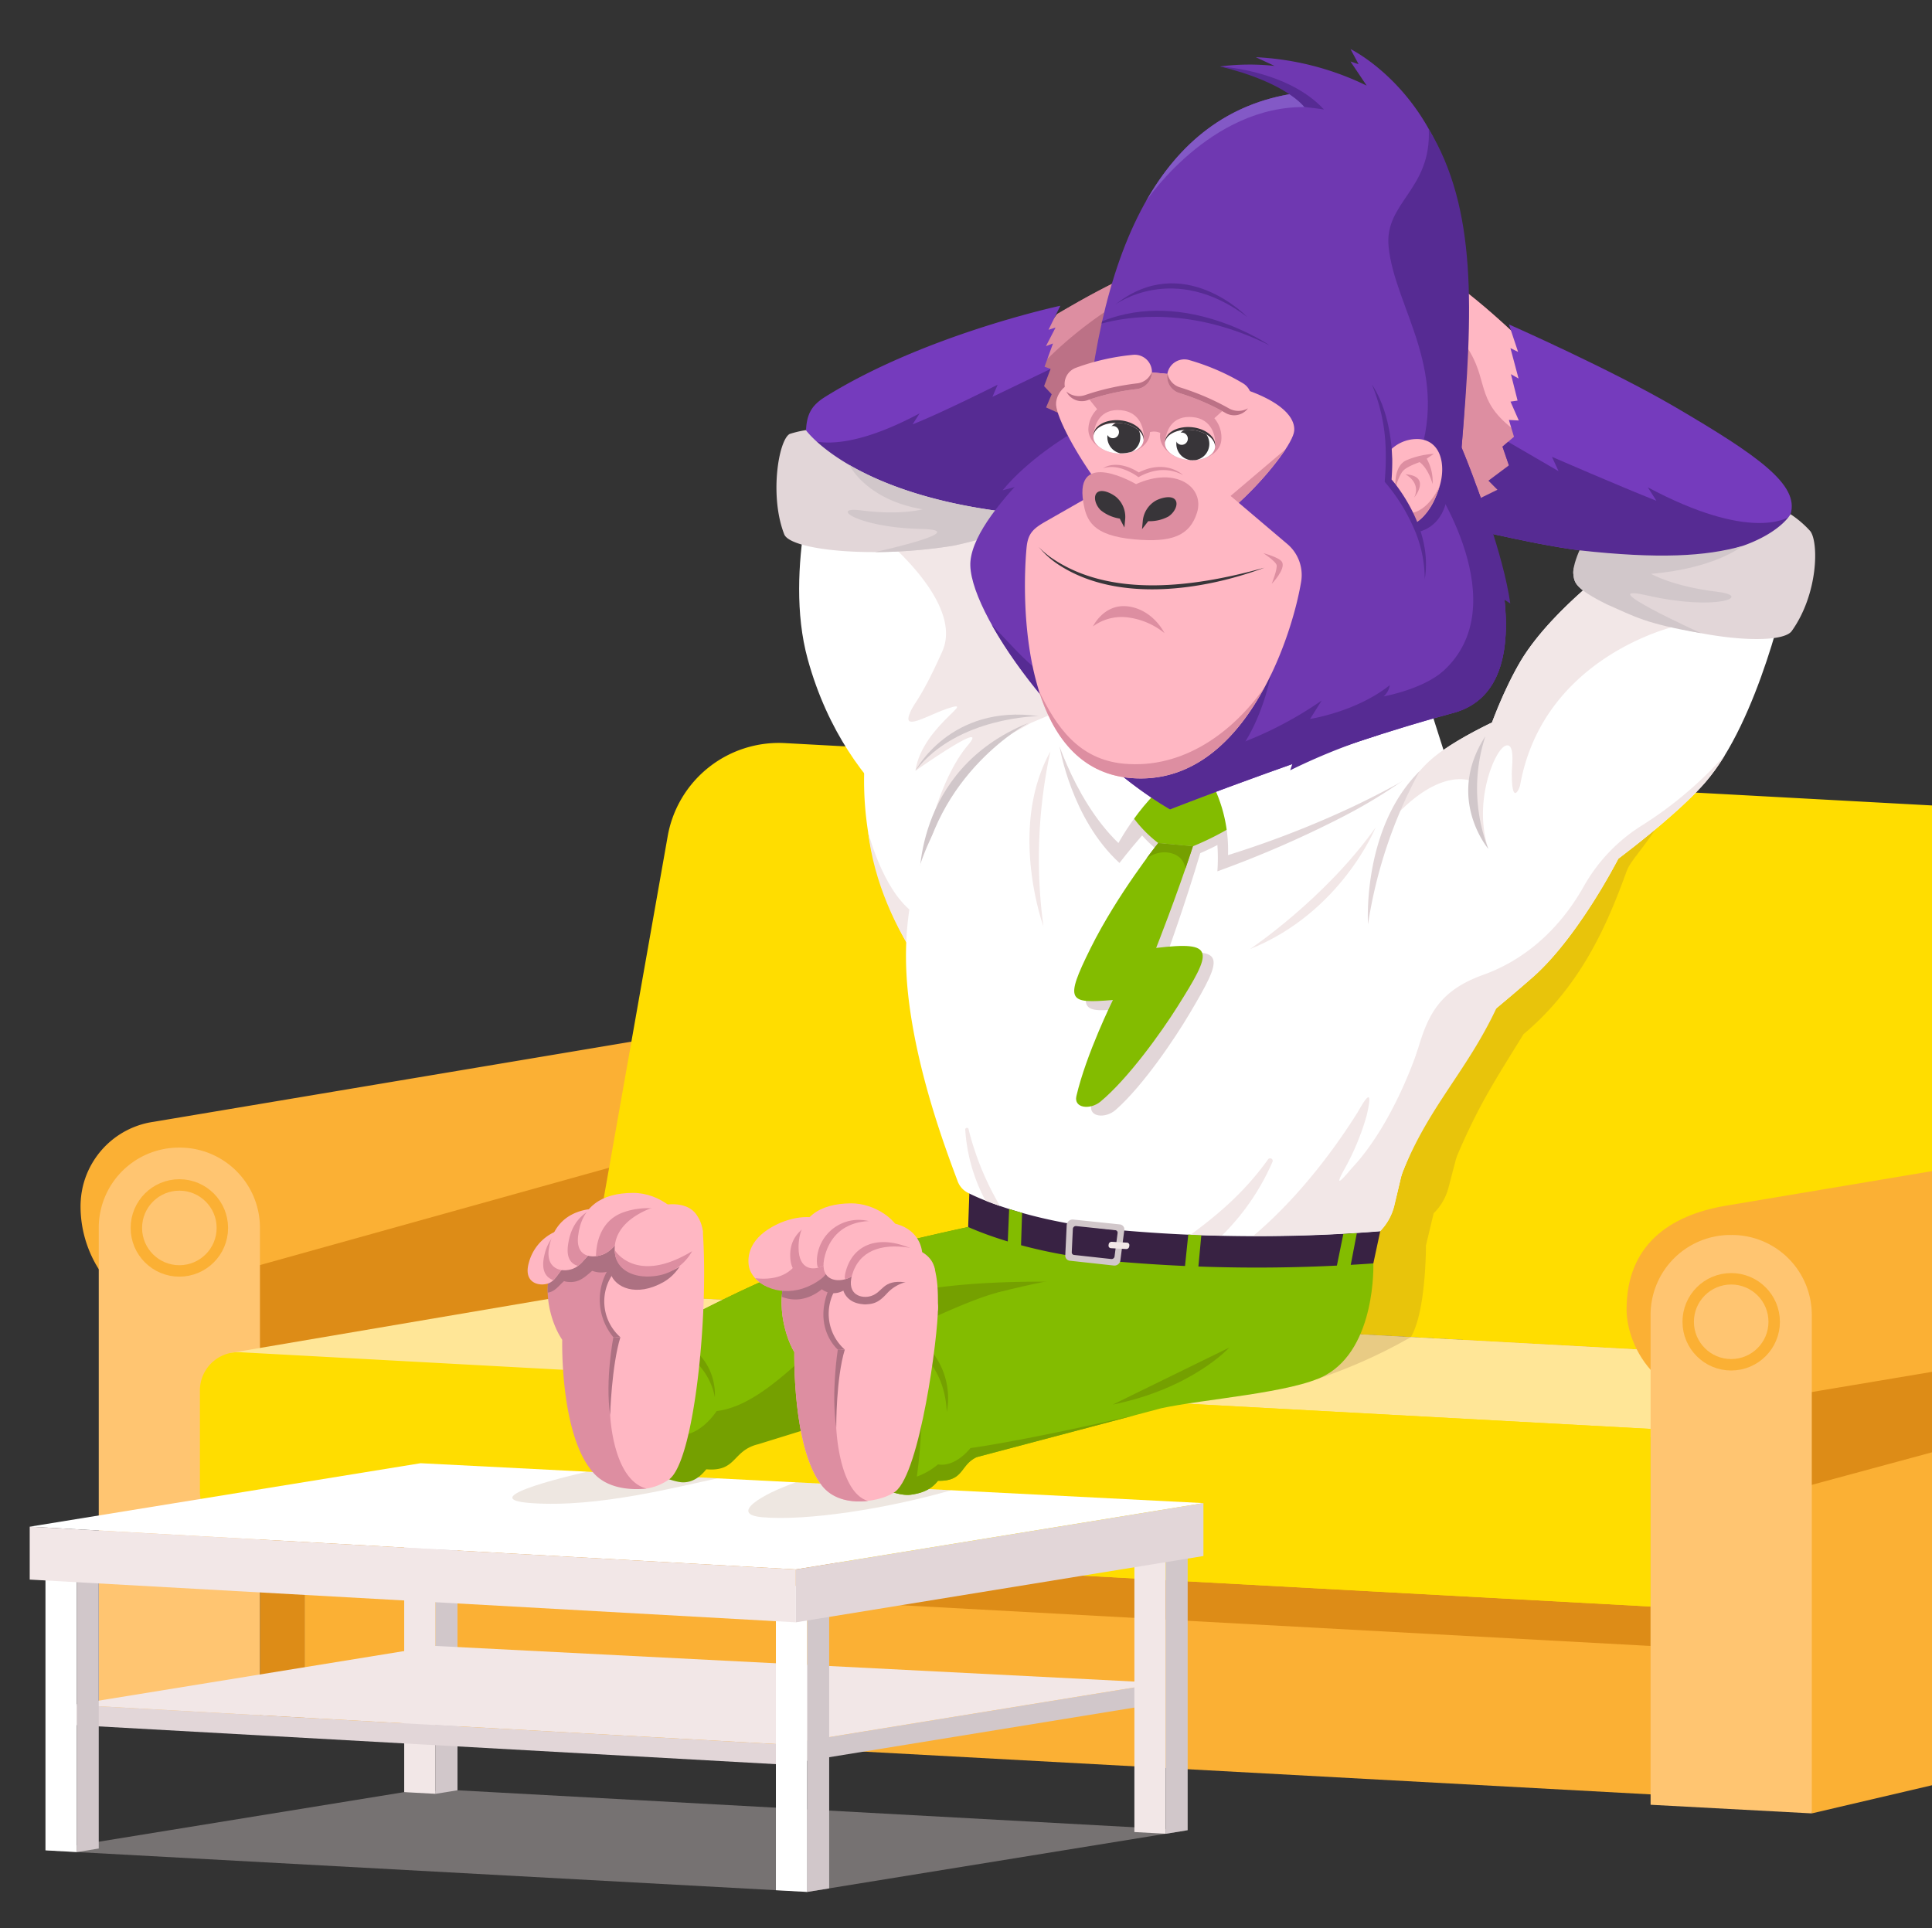 <svg xmlns="http://www.w3.org/2000/svg" xmlns:xlink="http://www.w3.org/1999/xlink" width="507" height="506" viewBox="0 0 507 506"><rect x="0" y="0" width="507" height="506" fill="#333333" stroke="none"/><defs><clipPath id="a"><rect width="507" height="506" transform="translate(1029.354 1383)" fill="#fff" stroke="#707070" stroke-width="1"/></clipPath></defs><g transform="translate(-1029.354 -1383)" clip-path="url(#a)"><g transform="translate(1037.151 1395.875)"><g transform="translate(13.342 182.101)"><path d="M1159.318,1182.995a30.933,30.933,0,0,0-6.387-18.841,22.3,22.3,0,0,0-15.988-6.728h0a22.469,22.469,0,0,0-3.96.357v0l-134.8,22.608q-.514.074-1.02.171l-.028,0h0a22.373,22.373,0,0,0-14.041,9.074l-.081.114q-.225.323-.439.655c-.04.061-.079.122-.118.184-.133.211-.263.423-.39.639-.043.073-.085.148-.128.222-.121.212-.24.424-.354.64-.041.077-.079.155-.119.232-.112.219-.224.438-.33.661-.028.059-.053.12-.081.179a22.282,22.282,0,0,0-.883,2.219c-.041.122-.084.242-.123.364-.058.183-.11.367-.164.552-.044.151-.088.3-.129.454-.047.175-.09.352-.132.529s-.079.331-.115.5-.072.342-.1.514-.066.357-.1.537-.054.331-.078.5c-.028.193-.052.388-.074.583-.018.156-.038.312-.053.47-.021.222-.036.445-.051.669-.009.133-.021.266-.027.4q-.025.519-.027,1.044c0,.013,0,.025,0,.038h0v0h0a30.932,30.932,0,0,0,6.387,18.841,22.3,22.3,0,0,0,15.988,6.728h0a22.5,22.5,0,0,0,3.96-.356h0l134.8-22.608c.343-.049.683-.107,1.021-.171l.028,0h0a22.373,22.373,0,0,0,14.04-9.075l.081-.114q.225-.323.438-.655c.04-.061.079-.122.118-.184q.2-.316.39-.639c.043-.074.085-.148.128-.222.121-.211.24-.424.353-.64.041-.077.08-.155.119-.233.112-.219.224-.438.33-.661.028-.059.053-.12.081-.179a22.2,22.2,0,0,0,.883-2.219c.041-.121.084-.242.123-.364.058-.182.11-.367.164-.552.044-.151.088-.3.129-.453.047-.175.089-.352.132-.529s.079-.332.115-.5.071-.342.1-.514.066-.358.1-.537.054-.331.078-.5c.028-.193.052-.388.074-.583.018-.156.038-.312.053-.47.021-.221.036-.445.051-.669.009-.134.02-.266.027-.4q.025-.519.026-1.044c0-.013,0-.025,0-.037h0v0Z" transform="translate(-979.001 -1080.961)" fill="#fbb034"/><path d="M1221.125,1246.859,1083.9,1285.115v69.476l167.854,4.355Z" transform="translate(-1052.58 -1143.692)" fill="#dd8c17"/><path d="M2185.006,1124.146l190.506,10.349h0l19.93-112.823c2.64-14.948-4.72-26.159-17.767-32.366l-32.884-15.645-115.846,5.911a20.6,20.6,0,0,0-21.4,16.983Z" transform="translate(-1824.929 -952.063)" fill="#dd8c17"/><path d="M1175.882,1594.417l364.934,19.836v49.807l-364.934-19.836Z" transform="translate(-1117.099 -1387.48)" fill="#fbb034"/><path d="M1637.286,927.908a15.85,15.85,0,0,0-14.748-18.583l-146.384-7.958a29.631,29.631,0,0,0-30.788,24.433l-21.148,119.712,190.467,10.35Z" transform="translate(-1291.289 -901.323)" fill="#fd0"/><path d="M2062.137,1079.193l190.507,10.349h0l19.93-112.823a29.457,29.457,0,0,0-27.409-34.538l-139.087-7.561a20.6,20.6,0,0,0-21.4,16.983Z" transform="translate(-1738.745 -924.657)" fill="#fd0"/><path d="M1136.684,1622.235l11.7-2.047v-60.037h-11.7Z" transform="translate(-1089.605 -1363.444)" fill="#dd8c17"/><path d="M1522.891,1620.441v-12.424l-355.879-19.344V1601.1Z" transform="translate(-1110.877 -1383.451)" fill="#dd8c17"/><path d="M1016.152,1257.026h0A21.044,21.044,0,0,0,995,1277.961v129.771l42.3,2.28v-132.05A21.044,21.044,0,0,0,1016.152,1257.026Z" transform="translate(-990.224 -1150.824)" fill="#ffc571"/><path d="M1204.241,1384.254l-93.635,15.917,372.72,22.1,39.112-20.722Z" transform="translate(-1071.313 -1240.065)" fill="#ffe697"/><path d="M1720.971,1436.237l190.483,10.347,39.112-20.722-127.729-6.941Z" transform="translate(-1499.441 -1264.382)" fill="#ffe697"/><path d="M1094.493,1436.863l370.1,20.119V1503.6L1093.4,1483.422a10.048,10.048,0,0,1-9.5-10.033V1446.9A10.047,10.047,0,0,1,1094.493,1436.863Z" transform="translate(-1052.58 -1276.956)" fill="#fd0"/><path d="M1730.473,1518.069l180.981,9.838V1481.29l-179.891-9.772a10.047,10.047,0,0,0-10.592,10.033v26.487A10.048,10.048,0,0,0,1730.473,1518.069Z" transform="translate(-1499.441 -1301.264)" fill="#fd0"/><path d="M2569.682,1273.722a21.151,21.151,0,0,0-21.152-21.151h0a21.251,21.251,0,0,0-3.743.337h0l-128.417,21.538,25.159,154.185,128.152-30Z" transform="translate(-1987.215 -1147.699)" fill="#fbb034"/><path d="M2598.085,1343.92l-141.221,19.243,1.653,46.409,139.568-37.779Z" transform="translate(-2015.618 -1211.773)" fill="#dd8c17"/><path d="M2493.906,1233.651l-20.279,3.4,0,0-109.684,18.4c-14.939,2.505-26.106,10.406-26.106,27.262,0,9.277,8.019,27.954,35,23.926l20.275-3.4h.007l109.684-18.4c14.939-2.506,24.958-13.436,24.7-28.582C2527.341,1246.982,2520.893,1229.623,2493.906,1233.651Z" transform="translate(-1932.127 -1134.009)" fill="#fbb034"/><path d="M2380.106,1333.827h0a20.964,20.964,0,0,0-21.151,20.773v128.764l42.3,2.262V1354.6A20.965,20.965,0,0,0,2380.106,1333.827Z" transform="translate(-1946.942 -1204.694)" fill="#ffc571"/><circle cx="11.283" cy="11.283" r="11.283" transform="translate(14.646 116.002)" fill="none" stroke="#fbb034" stroke-miterlimit="10" stroke-width="3"/><circle cx="11.283" cy="11.283" r="11.283" transform="translate(421.882 140.63)" fill="none" stroke="#fbb034" stroke-miterlimit="10" stroke-width="3"/></g><g transform="translate(4.136 456.967)"><path d="M1247.906,1832.409l-191.618-10.479-13.981.484-94.14,15.284L1148.08,1848.6Z" transform="translate(-948.166 -1821.93)" fill="#8c8787" opacity="0.75"/></g><g transform="translate(0 371.132)"><path d="M1271.7,1556.081h-8.234v79.858l8.234.449Z" transform="translate(-1165.193 -1549.621)" fill="#f2e7e7"/><path d="M1291.046,1556.081h5.748v79.375l-5.748.933Z" transform="translate(-1184.536 -1549.621)" fill="#d1c7ca"/><path d="M1242.325,1544.913l-205.432-10.469L934.315,1551.1l201.055,11.215Z" transform="translate(-934.315 -1534.444)" fill="#fff"/><path d="M1696.327,1732.892l-99.24,16.141v-5.28l99.24-16.141Z" transform="translate(-1399.203 -1669.938)" fill="#d1c7ca"/><path d="M1258.067,1704.786l-190.611-9.714-95.178,15.451,186.549,10.405Z" transform="translate(-960.943 -1647.114)" fill="#f2e7e7"/><path d="M972.277,1752.1l186.549,10.406v-5.28l-186.549-10.405Z" transform="translate(-960.943 -1683.411)" fill="#e2d6d8"/><path d="M1598.392,1642.3h-8.234v79.858l8.234.449Z" transform="translate(-1394.343 -1610.095)" fill="#fff"/><path d="M1617.735,1642.3h5.748v79.375l-5.748.933Z" transform="translate(-1413.686 -1610.095)" fill="#d1c7ca"/><path d="M1913.487,1588.9h-8.234v80.538l8.234.449Z" transform="translate(-1615.36 -1572.643)" fill="#f2e7e7"/><path d="M1932.831,1591.179h5.748v79.375l-5.748.933Z" transform="translate(-1634.704 -1574.24)" fill="#d1c7ca"/><path d="M956.4,1607.271h-8.234v79.858l8.234.449Z" transform="translate(-944.031 -1585.527)" fill="#fff"/><path d="M975.743,1607.271h5.748v79.375l-5.748.933Z" transform="translate(-963.374 -1585.527)" fill="#d1c7ca"/><path d="M1714.661,1583.4l-106.956,17.4v-13.889l106.956-17.4Z" transform="translate(-1406.651 -1559.043)" fill="#e2d6d8"/><path d="M934.315,1604.105l201.055,11.215v-13.89l-201.055-11.214Z" transform="translate(-934.315 -1573.564)" fill="#f2e7e7"/><path d="M1363.5,1550.149c17.576,1.264,38.746-4.411,48.918-6.5l-34.256-1.746S1346.6,1548.933,1363.5,1550.149Z" transform="translate(-1231.867 -1539.678)" fill="#8c6239" opacity="0.15" style="mix-blend-mode:multiply;isolation:isolate"/><path d="M1619.169,1553.345l-40.768-2.07c-8.9,3.079-17.638,8.388-8.782,9.156C1581.294,1561.444,1602.085,1558.244,1619.169,1553.345Z" transform="translate(-1377.346 -1546.25)" fill="#8c6239" opacity="0.15" style="mix-blend-mode:multiply;isolation:isolate"/></g><g transform="translate(130.661 0)"><path d="M1586.8,1341.468c4.83-4.855,50.923-14.654,50.923-14.654l48.489.71,52.312,27.4s-53.866,8.877-64.533,11.933c-15.227,4.363-63.067,7.516-75.285,10.088C1598.7,1376.943,1582.345,1345.942,1586.8,1341.468Z" transform="translate(-1522.107 -1017.674)" fill="#75a000"/><path d="M1945.275,891.82l-136.4,55.5s-20.2-23.861-38.066-44.82c-7.58,9.144-15.436,25.813-13.278,50.8,1.769,20.473,8.983,40.941,11.821,49.129a5.556,5.556,0,0,0,2.85,3.2l.133.073-.513,8.781c4.563,2.164,17.36,7.483,37.037,9.775q4.854.565,9.546.992c-11.04,1.434-28.23,3.9-39.289,6.629-6.128,1.511,49.68,33.02,49.68,33.02,10.879-2.112,20.615-3.315,20.615-3.315a137.517,137.517,0,0,0,24.526-10.987c4.039-6.863,3.953-24.054,3.953-24.054h0l2.023-8.448a14.525,14.525,0,0,0,3.854-6.578l1.863-7.131a13.66,13.66,0,0,1,.667-1.94c5.748-13.348,10.037-19.707,17.194-31.352,15.369-12.894,22.221-29.453,27.048-42.738,1.272-3.5,5.873-6.987,13.233-20.3a4.564,4.564,0,0,1,3.934-2.213C1946.867,901.081,1946,896.029,1945.275,891.82Z" transform="translate(-1642.148 -712.557)" fill="#8c6239" opacity="0.2" style="mix-blend-mode:multiply;isolation:isolate"/><path d="M1510.472,1395.575l-15.413-19.378c-9.138-4.516-7.793-14.992-10.3-15.259-6.294-.67-41.766,18.657-41.766,18.657a11.344,11.344,0,0,1-4.83.872c-4.691-.112-4.222,2.185-4.222,2.185-6.487-1.5-8-2-5.884,2.9a32.8,32.8,0,0,1,7.343,7.824c8.1,11.746,3.572,19.907,3.572,19.907s9.146,4.469,12.5,4.469c3.021,0,4.969-2.028,6.094-3.428,8.074.7,6.745-4.93,13.647-6.584Z" transform="translate(-1410.675 -1041.598)" fill="#75a000"/><path d="M1783.73,1363.082c17.271-4.695,49.7-9.109,49.7-9.109l48.924,1.436s.8,22.146-12.69,29.426c-8.452,4.56-32.078,6.215-42.9,8.584C1826.755,1393.419,1777.64,1364.738,1783.73,1363.082Z" transform="translate(-1660.414 -1036.724)" fill="#83bc00"/><path d="M1712.321,1413.711l-18.644-23.632c-9.868-3.94-18.524-7.083-21.239-7.174-6.815-.228-35.2,14.385-35.2,14.385a13.557,13.557,0,0,1-5.24,1.235c-5.081.224-4.59,2.529-4.59,2.529-7.017-1.063-8.648-1.457-6.4,3.38a30.927,30.927,0,0,1,7.9,7.439c8.684,11.378,7.689,21.792,7.689,21.792s6.218,3.235,9.89,2.756c4.226-.551,5.961-2.153,7.191-3.66,6.926.138,5.666-4.093,10.133-6.2Z" transform="translate(-1545.98 -1057.016)" fill="#83bc00"/><path d="M1633.592,1346.632s1.232-3.147,2.623-6.921l-23.27-12.187-48.489-.71s-26.121,5.554-41.1,10.37a.888.888,0,0,0-.433-.17c-5.892-.627-37.351,16.268-41.346,18.429,1.358,5.237-.764,23.126,4.1,25.3,7.186,3.216,12.77-5.625,12.77-5.625,14.975-1.776,28.919-23.292,41.81-28.548,23.631-9.635,82.671-3.461,82.671-3.461Z" transform="translate(-1448.845 -1017.674)" fill="#83bc00"/><path d="M1916.843,1432.77s-9.741,10.74-30.577,14.969Z" transform="translate(-1732.702 -1091.995)" fill="#75a000"/><path d="M1714.558,1430.805s7.21,4.562,7.7,16.233a19.541,19.541,0,0,0-5.994-18.076Z" transform="translate(-1612.261 -1089.324)" fill="#75a000"/><path d="M1486.094,1423.318a17.389,17.389,0,0,1,11.625,13.227s1.108-11.122-10.96-15.452S1486.094,1423.318,1486.094,1423.318Z" transform="translate(-1448.59 -1082.767)" fill="#75a000"/><path d="M1710.192,1488.635l41.69-11.042h0c-29.953,6.91-43.3,8.66-43.3,8.66-4.532,5.405-8.519,4.272-8.519,4.272a18.592,18.592,0,0,1-5.561,3.213s3.068-21.6-.71-22.307c-5.063-.949-4.4,20.7-7.6,25.733,2.072.8,4.732,1.587,6.678,1.333,4.226-.551,5.961-2.153,7.191-3.66C1706.985,1494.976,1705.725,1490.745,1710.192,1488.635Z" transform="translate(-1592.363 -1119.092)" fill="#75a000"/><path d="M2093.942,492.617l-2.086.314c-10.8-11.039-25.27-23.9-34.346-27.148-19.1-6.841-29.013-3.82-29.013-3.82l-1.867,63.158-8.647,8.135s17.71,12.471,26.876,11.977c6.82-.368,18.475-3.022,28.675-8-.112,1.433,36.435-34.817,36.435-34.817Z" transform="translate(-1825.092 -410.576)" fill="#dd8ea1"/><path d="M2185.017,502.532l-2.085.314c-10.8-11.039-25.27-23.9-34.347-27.148-.257-.092-.506-.176-.76-.264,0,0,1.249,8.94,4.347,10.961,2.867,1.87,5.193,5.377,9.16,10.473,7.215,9.27,3.353,14.4,11.456,21.716,9.16,8.276,23.449,8.64,23.449,8.64l2.788-12.895,2.019-2Z" transform="translate(-1916.168 -420.491)" fill="#ffb7c3"/><path d="M2252,597.341c-9.573,1.824-21.653-2.9-35.055-4.6-13.109-1.663-33.847-6.9-33.847-6.9l6.018-3.386-.254-2.4,10.887-2.752-2.848-2.837,1.523-4.024-1.686-4.913,3.013-2.59-1.334-4.412,2.6.139-2.177-4.954,1.856-.267-1.744-6.934,2,1.144-2.13-7.986,2.009,1-2.4-7.21s26.761,11.8,43.743,21.753c21.681,12.713,32.521,20.346,30.16,28.055C2270.565,589.026,2261.85,595.463,2252,597.341Z" transform="translate(-1940.909 -461.189)" fill="#753bbd"/><path d="M2198.551,646.843l2.37,2.375-6.55,3.214.254,2.4-3.591,2.021-.082,1.944c5.793,1.409,21.065,5,31.5,6.324,13.4,1.7,25.481,6.421,35.054,4.6,9.528-1.816,17.994-7.9,20.135-13.51-.722.5-10.542,6.645-37.252-7.62l2.241,3.521c-9.14-3.6-27.407-11.526-27.407-11.526l1.746,3.767-13.255-7.709-1.469,1.262,1.686,4.913Z" transform="translate(-1946.419 -533.568)" fill="#562b93"/><path d="M1833.922,471.028c21.49-1.123,30.641,4.971,30.641,4.971l-18.046,67.246-44.864-7.578-25.508-24.246,18.295-24.592C1809.124,478.2,1822.195,471.642,1833.922,471.028Z" transform="translate(-1655.461 -417.304)" fill="#bc7186"/><path d="M1852.66,474.72c-9.878,2.238-20.661,7.847-32.492,14.8l-7.344,9.871,2.722,3.976a107.5,107.5,0,0,1,27.772-20.739C1850.463,479,1853.773,477.993,1852.66,474.72Z" transform="translate(-1681.188 -419.99)" fill="#dd8ea1"/><path d="M1631.66,565.359c15.745,6.579,56.448,5.969,56.448,5.969a45.005,45.005,0,0,1-2.885-6.463l-2.317-2.669,1.4.021q-.371-1.146-.736-2.421l-3.037-4.808-4.2-.967c-.129-.658,1.472-2.185,1.355-2.874l1.319-4.7-3.857-1.633,3.866-2.8,0-1.26-.663-2.917,2.391-4.2-1.579-.576,2.218-6.1-1.847.7,2.515-4.867-1.84.568,3.1-6.3s-35.489,7.565-61.67,23.879c-3.814,2.376-4.994,4.788-5.1,9.536h0C1616.831,557.488,1623.327,561.876,1631.66,565.359Z" transform="translate(-1543.51 -449.694)" fill="#753bbd"/><path d="M1697.067,925.323s32.2-46,33.9-51.971.4-18.159-2.558-22.9-17.58-18.4-17.58-18.4l-32.5,12.341-9.438,3.714a86.489,86.489,0,0,0,16.046,66.385Z" transform="translate(-1579.369 -670.636)" fill="#fff"/><path d="M1652.527,752.159s28.953-26.537,25.66-46.875-17.635-40.489-17.635-40.489l-28.118-.341-16.212-16.768s-9.978,29.833-3.381,53.761C1623.4,739.747,1652.527,752.159,1652.527,752.159Z" transform="translate(-1539.332 -541.314)" fill="#fff"/><path d="M1726.619,746.521c-3.293-21.055-17.634-41.919-17.634-41.919l-13.817-.173-15.534,3.73s22.878,17.817,16.946,31.051c-6.039,13.474-7.38,13.127-8.647,16.566-1.654,4.488,5.573-.315,10.963-1.88,6.179-1.794-7.717,5.464-9.354,16.629,0,0,20.031-14.106,13.715-6.648-6.848,8.086-10.307,23.1-10.307,23.1l4.828-9.922,12.253-13.6,9.837-5.5,6.491-2.758A25.425,25.425,0,0,0,1726.619,746.521Z" transform="translate(-1587.764 -581.115)" fill="#f2e7e7"/><path d="M1744.858,883.679s-25.033,13.11-28.662,43.063C1716.2,926.742,1714.1,896.067,1744.858,883.679Z" transform="translate(-1613.389 -706.846)" fill="#d1c7ca"/><path d="M1688.125,601.859l-3.314-2.687,1.825-.157q-.61-1.233-1.228-2.613l-.279-6.688-2.247-4.841-4.862-2.182,1.474-3.463-2-2.13,1.7-4.512-15.244,7.322,1.356-3.179s-14.84,7.464-22.312,10.4l1.832-2.879c-22.717,12.132-30.491,6.2-30.491,6.2l6.6,19.425c22.622,4.334,71.662-1.166,71.662-1.166A47.66,47.66,0,0,1,1688.125,601.859Z" transform="translate(-1541.966 -488.636)" fill="#562b93"/><path d="M1745.149,876.817s-21.351.109-32.334,14.34C1712.816,891.157,1721.925,873.531,1745.149,876.817Z" transform="translate(-1611.039 -701.747)" fill="#d1c7ca"/><path d="M1648.31,647.521c-38.778-5.351-49.929-21.143-49.929-21.143a27.864,27.864,0,0,0-4.256,1c-2.93,1.584-5.351,16.283-1.436,26.335,1.634,4.2,23.587,6.44,44.594,2.949,8.388-1.84,10.932-3,11.621-4.794C1649.6,650.058,1648.31,647.521,1648.31,647.521Z" transform="translate(-1525.349 -526.368)" fill="#e2d6d8"/><path d="M1660.412,679.865a130.861,130.861,0,0,0,20.791-1.72c8.388-1.84,10.932-3,11.621-4.794.7-1.816-.595-4.353-.595-4.353-18.586-2.564-30.822-7.527-38.529-12h0s4.314,9.118,19.2,11.628c0,0-5.666,1.638-16.077.293-8.544-1.1-1.057,4.5,15.709,4.869C1686.676,674.1,1660.589,679.816,1660.412,679.865Z" transform="translate(-1569.269 -547.845)" fill="#d1c7ca"/><path d="M2068.03,508.593s-1.36,3.5-.639,5.773a5.381,5.381,0,0,0,2.552,2.957l-4.032,3.237s-3.691-4.7-3.952-4.87.895-10.566.895-10.566Z" transform="translate(-1855.911 -441.316)" fill="#ffb7c3"/><path d="M1918.449,523.6s-10.8,6.258-3.765,24.781l-6.489,12.994s9.945,27.587,10.208,27.354,15.885-6.426,15.885-6.426l-4.1-38.792Z" transform="translate(-1748.084 -454.279)" fill="#ad7182"/><path d="M1991.639,628.265a42.2,42.2,0,0,0,11.4-13.842,81.792,81.792,0,0,0,5.471-13.766,6.146,6.146,0,0,0-3.521-7.5l-10.36-4.292-2.518,6.318c-7.141,2.343-9.762,9.769-10.92,9.174-2.273-1.167-10.149-2.685-14.706-.242s-5.37,13.266-.415,18.428S1987.317,631.707,1991.639,628.265Z" transform="translate(-1786.315 -500.055)" fill="#ffb7c3"/><path d="M1682.532,1000.164c-7.717-6.124-11.376-20.867-11.383-20.886,1.584,13.352,7.22,25.429,13.991,35.348C1685.356,1008.035,1685.22,1002.3,1682.532,1000.164Z" transform="translate(-1581.813 -773.902)" fill="#f2e7e7"/><path d="M1992.311,608.381l-.2.491c-7.141,2.344-9.762,9.769-10.92,9.174-2.273-1.168-10.149-2.685-14.706-.242s-5.37,13.266-.415,18.428c4.333,4.513,17.331,8.141,23.417,6.679-4.595.235-7.743-7.547-.725-13.893s10.094-19.439,10.094-19.439Z" transform="translate(-1786.315 -513.744)" fill="#dd8ea1"/><path d="M1976.138,572.068c4.322-3.441,7.709-8.947,11.3-15.842A117.982,117.982,0,0,0,1992.95,543a6.147,6.147,0,0,0-3.329-7.714l-10.593-4.622-3.406,6.9c-7.141,2.344-8.874,9.188-10.031,8.593-2.273-1.167-10.149-2.685-14.706-.242s-5.084,18.733-.129,23.895S1971.816,575.51,1976.138,572.068Z" transform="translate(-1775.477 -459.232)" fill="#ffb7c3"/><path d="M2084.748,566.511s-1.444,3.535-.723,5.809a4.152,4.152,0,0,0,2.451,2.625l-3.864,3.284s-3.692-4.7-3.953-4.87.895-10.566.895-10.566Z" transform="translate(-1867.625 -481.767)" fill="#ffb7c3"/><path d="M1958.81,567.952c6.018-.315,11.244-2.666,14.045-5.233,4.252-3.9,10.319-20.954,10.319-20.954l-5.084-4.74-2.469,5c-7.141,2.344-8.874,9.188-10.031,8.593-2.273-1.167-10.149-2.685-14.706-.242s-5.084,18.733-.129,23.895c2.108,2.2,6.234,3.551,10.613,4.123C1961.368,578.4,1956,568.1,1958.81,567.952Z" transform="translate(-1775.477 -463.693)" fill="#dd8ea1"/><path d="M1959.252,524.782c4.322-3.442,7.709-8.948,11.3-15.842a117.9,117.9,0,0,0,5.513-13.225,6.148,6.148,0,0,0-3.33-7.714l-10.192,3.074,2.019,3.807c-7.141,2.343-14.7,4.586-15.858,3.991-2.273-1.167-10.148-2.685-14.706-.242s-5.084,18.733-.129,23.895S1954.93,528.223,1959.252,524.782Z" transform="translate(-1763.632 -429.306)" fill="#ffb7c3"/><path d="M1960.083,510.559s-10.367-1.695-17.1,4.133l5.367,4.082,8.982-.965Z" transform="translate(-1772.488 -444.968)" fill="#dd8ea1"/><path d="M1945.952,527.761l.65-.93,2.81-5.959a1.6,1.6,0,0,1-.708-.1c-2.273-1.167-10.148-2.685-14.706-.242-4.04,2.166-4.913,15.206-1.609,21.738,0,0-1.772-6.3,4.48-12.516A18.668,18.668,0,0,1,1945.952,527.761Z" transform="translate(-1763.631 -451.209)" fill="#ffb7c3"/><path d="M1969.676,499.725s-5.582,7.458-7.94,20.352a32.689,32.689,0,0,1-.854-5.79l-8.727,1.789a19.061,19.061,0,0,1,9.178-3.7S1963.781,504.719,1969.676,499.725Z" transform="translate(-1778.919 -437.529)" fill="#ad7182"/><path d="M1886.532,651.475l-4.29-19.615-13.357,1.13h0c-1-19.2-19.561-27.076-19.561-27.076l-17.415,13.177a91.646,91.646,0,0,0,19.718,30.515,14.041,14.041,0,0,0,8.737,4.093A81.139,81.139,0,0,0,1886.532,651.475Z" transform="translate(-1694.575 -512.014)" fill="#ffb7c3"/><path d="M1948.294,669.384a28.517,28.517,0,0,0-3.087-11.585c1.828,5.982-.258,8.718-.077,14.321.3,9.252,6.155,10.475,12.057,10.068,4.53-.312,6.411-.225,7.027-2.21l-2.564-11.725Z" transform="translate(-1773.984 -548.407)" fill="#dd8ea1"/><path d="M1977.67,659.636c-1.838-5.593-1.995-6.024-2.661-10.451-.434-2.89-.73-6.95-1.04-9.052-.393-2.663-1.586-5.486-6.157-5.584a11.616,11.616,0,0,0-10.383,6.8c-1.734,4.249-2.819,12-.165,21.758,2.43,8.932,10.607,10.149,16.256,8.389C1982.312,668.756,1979.023,663.751,1977.67,659.636Z" transform="translate(-1781.384 -532.097)" fill="#ffb7c3"/><path d="M1996.624,657.367l-.275-9.476a9.077,9.077,0,0,0-5.292-.165,7.728,7.728,0,0,0-3.4,2.284,3.923,3.923,0,0,0-.937,3.383l1.1,5.52c.624,1.927,3.8,2.308,5.188,2.12C1994.277,660.86,1996.695,659.841,1996.624,657.367Z" transform="translate(-1803.11 -541.117)" fill="#ffdce4"/><path d="M1987.182,651.561a9.048,9.048,0,0,1,3.984-2.676,10.366,10.366,0,0,1,5.311-.059l-.027-.935a9.076,9.076,0,0,0-5.292-.165,7.726,7.726,0,0,0-3.4,2.284,3.943,3.943,0,0,0-.968,2.063A4.588,4.588,0,0,1,1987.182,651.561Z" transform="translate(-1803.212 -541.117)" fill="#fff"/><path d="M1874.669,606.6s-9.479,15.973-23.522,10.247h0a5.331,5.331,0,0,0,4.617,3.416C1860.831,620.626,1870.041,619.339,1874.669,606.6Z" transform="translate(-1708.069 -512.497)" fill="#dd8ea1"/><path d="M1867.3,1276.342l-98.559-22.983-9.277,13.007-.309,8.925c4.613,2.056,17.532,7.071,37.258,8.9a425.463,425.463,0,0,0,69.066.65Z" transform="translate(-1643.543 -966.151)" fill="#382243"/><path d="M1745.71,857.213l49.3-18.038,16.1,1.489,74.631,44.53-1.187,1.51c-21.406,27.235-37.121,52.3-49.641,83.382a13.624,13.624,0,0,0-.621,1.957l-1.7,7.178a14.527,14.527,0,0,1-3.7,6.671h0a405.634,405.634,0,0,1-69.716-.43c-24.455-2.263-38.188-9.553-38.188-9.553a5.555,5.555,0,0,1-2.924-3.133c-3.031-8.118-10.728-28.409-12.981-48.835-3.926-35.6,12.97-54.73,20.662-58.973C1730.954,862.1,1738.04,859.7,1745.71,857.213Z" transform="translate(-1605.207 -675.63)" fill="#fff"/><path d="M1850.276,891.44l-10.734,3.971s3.089,18.967,15.705,30.481c0,0,9.822-12.89,18.563-19.757C1880.409,900.951,1850.276,891.44,1850.276,891.44Z" transform="translate(-1699.929 -712.29)" fill="#e2d6d8"/><path d="M1883.371,996.184s-10.318,13.661-16.918,27.954-5.3,14.68,6.29,13.4c0,0-6.568,14.265-8.812,25.38-.654,3.239,3.8,3.546,6.406,1.249,7.171-6.322,15.433-18.581,19.445-25.357,8.87-14.982,9.557-17.51-6.084-15.205,0,0,4.9-13.5,8.843-26.851Z" transform="translate(-1716.015 -785.761)" fill="#e2d6d8"/><path d="M1963.762,901.984s5.315,8.019,4.307,21.968a279.989,279.989,0,0,0,32.866-14.3,137.8,137.8,0,0,0,25.7-17.092l-11.09-7.011Z" transform="translate(-1787.06 -708.155)" fill="#e2d6d8"/><path d="M1904.77,955.128a33.207,33.207,0,0,0,6.9,7.154l9.11.843a75.719,75.719,0,0,0,11.091-5.655l-1.288-8.238-20.512-1.9Z" transform="translate(-1745.681 -751.496)" fill="#e2d6d8"/><path d="M1903.1,947.049a33.21,33.21,0,0,0,6.9,7.154l9.11.843a75.722,75.722,0,0,0,11.09-5.655l-1.288-8.238-20.512-1.9Z" transform="translate(-1744.508 -745.829)" fill="#83bc00"/><path d="M1840.964,869.936l-8.669,3.781s5.1,19.8,17.594,31.864c0,0,8.023-14.872,18.236-19.2C1875.678,883.179,1840.964,869.936,1840.964,869.936Z" transform="translate(-1694.846 -697.206)" fill="#fff"/><path d="M1969.387,887.762a38.733,38.733,0,0,1,5.42,21.109,257.384,257.384,0,0,0,32.761-12.715c15.813-7.516,24.215-13.532,24.215-13.532l-3.986-12.512Z" transform="translate(-1791.006 -697.329)" fill="#fff"/><path d="M1858.8,1321.515l-12.206-1.273a1.567,1.567,0,0,0-1.715,1.442l-.376,7.983a1.319,1.319,0,0,0,1.2,1.381l11.543,1.267a1.573,1.573,0,0,0,1.713-1.327l1.038-7.976A1.321,1.321,0,0,0,1858.8,1321.515Zm-12.595,7.32.29-6.149a.79.79,0,0,1,.865-.727l10.27,1.072a.665.665,0,0,1,.605.754l-.8,6.149a.794.794,0,0,1-.864.669l-9.759-1.071A.665.665,0,0,1,1846.209,1328.835Z" transform="translate(-1703.41 -1013.059)" fill="#d1c7ca"/><path d="M1887.35,1340.044l-3.988-.221a.78.78,0,0,0-.81.663l-.035.271a.657.657,0,0,0,.632.743l3.987.221a.78.78,0,0,0,.81-.663l.035-.271A.656.656,0,0,0,1887.35,1340.044Z" transform="translate(-1730.068 -1026.799)" fill="#f2e7e7"/><path d="M2194.2,804.446s6.687-25.7,15.2-39.751,27.367-27.264,27.367-27.264l42.571,7.687s-7.485,35.5-21.73,51.755c-11.153,12.729-42.34,35.081-46.958,34.887C2198.408,831.246,2194.2,804.446,2194.2,804.446Z" transform="translate(-1948.694 -604.264)" fill="#fff"/><path d="M2133.983,966.706s-6.94-55.973-6.431-63.041,6.608-15.7,11.387-19.93c7.824-6.92,25.028-13.8,25.028-13.8l32.449,20.886c-4.945,15.263-18.655,39.4-30.72,49.978C2150.995,953.688,2133.983,966.706,2133.983,966.706Z" transform="translate(-1901.929 -697.206)" fill="#fff"/><g transform="translate(116.173)"><path d="M2004.483,306.417s-6.351-7.483-23.977-10.435a60.725,60.725,0,0,1,14.318-.142l-4.924-2.289a74.2,74.2,0,0,1,29.094,7.46l-4.255-6.336,2.135.711-2.127-3.971s20.47,9.886,26.839,37.435Z" transform="translate(-1914.978 -291.414)" fill="#6f38b1"/><path d="M1979.538,364.134" transform="translate(-1914.299 -342.422)" fill="none" stroke="#c6a9e9" stroke-miterlimit="10" stroke-width="1"/><path d="M1792.6,614.651s-30.195,23.469-31.527,37.871c-1.181,12.765,24.669,48.939,52.367,65.147,0,0,43.24-16.981,74.23-25.264s.514-73.752.514-73.752Z" transform="translate(-1761.035 -518.142)" fill="#6f38b1"/><path d="M1889.307,476.565c11.737-16.243,64.685-23.518,67.2-50.728,4.809-51.972,1.591-94.762-26.971-97.4-48.266-4.465-66.484,36.324-71.294,88.313-2.517,27.211-3.6,51.828,4.955,69.948Z" transform="translate(-1827.952 -317.145)" fill="#6f38b1"/><path d="M1914.718,786.427c-1.614,8.548-5.722,11.234-11.8,14.038a38.372,38.372,0,0,1-4.74,1.591c-5.689,4.762-15.451,6.456-15.451,6.456a4.9,4.9,0,0,0,1.637-2.949h0c-8.832,7.033-20.919,8.867-20.919,8.867l3.033-4.822h0a98.077,98.077,0,0,1-28.583,13.623l1.135-7.789c-10.169,2.109-17.4,3.558-17.4,3.558l-17.105-8.92a70.872,70.872,0,0,1-18.679-14.1l-5.936-6.265c8.953,16.027,27.41,37.111,46.771,48.441,0,0,43.239-16.981,74.23-25.264C1912.373,809.829,1915.424,798.936,1914.718,786.427Z" transform="translate(-1774.272 -638.631)" fill="#562b93"/><path d="M1972.2,823.352s-2.5,24.321-17.492,32.912c-18.452,10.574,8.7-29.7,8.7-29.7Z" transform="translate(-1892.377 -664.531)" fill="#562b93"/><path d="M1898.881,590.485c-.524,5.664-22.17,30.3-33.735,29.231-10.693-.989-29.279-30.929-28.755-36.593s8.941-9.475,27.139-7.792C1889.4,577.723,1899.405,584.821,1898.881,590.485Z" transform="translate(-1813.885 -490.28)" fill="#ffb7c3"/><path d="M2155.691,668.8s-.217,8.143-7.694,10.079l-2.831-5.626,5.689-10.157Z" transform="translate(-2030.476 -552.121)" fill="#562b93"/><path d="M1986.37,658.476a82.307,82.307,0,0,0,13.65-15.266l-16.2,13.758Z" transform="translate(-1917.3 -538.174)" fill="#dd8ea1"/><path d="M1848.214,642.149,1814.506,661.4c-3.3,1.886-4.686,3.144-5.036,6.932-1.29,13.938-1.41,57.75,27.089,60.387,29.386,2.719,42.416-36.115,44.973-51.523a10.655,10.655,0,0,0-3.626-9.866Z" transform="translate(-1794.712 -537.43)" fill="#ffb7c3"/><path d="M1889.62,673.973c-1.895,6-6.482,7.924-16.52,6.995-10.874-1.006-12.506-4.885-13.315-9.718-2.4-14.348,13.843-4.772,13.843-4.772C1884.226,661.7,1891.7,667.4,1889.62,673.973Z" transform="translate(-1830.131 -552.3)" fill="#dd8ea1"/><path d="M1880.333,734.386c-16.066,5.992-38.125,9.161-53.365-.353a23.149,23.149,0,0,1-5.916-5.131,15.328,15.328,0,0,0,1.4,1.363c.367.326,1.124.931,1.517,1.222,15.861,11.3,38.715,7.827,56.367,2.9Z" transform="translate(-1803.133 -598.281)" fill="#383539"/><path d="M1916.669,604.145a3.935,3.935,0,0,0-1.464-.654,4.882,4.882,0,0,1-8.2-.758,3.935,3.935,0,0,0-1.559.374l-.637,6.885a4.008,4.008,0,0,0,3.824.456,3.908,3.908,0,0,1,3.554.329,4.008,4.008,0,0,0,3.843.254Z" transform="translate(-1861.883 -509.781)" fill="#dd8ea1"/><path d="M1860.463,575.551l-4.387,3.084,7.443,9.345,24.767,2.291,9.305-8.4-4.57-4.407c-4.521-.863-9.738-1.593-15.677-2.143A67.582,67.582,0,0,0,1860.463,575.551Z" transform="translate(-1827.699 -490.271)" fill="#dd8ea1"/><path d="M2168.822,720.955c-5.311,4.729-3.257,8.253,2.576,10.88l.155-.042c20.5-5.479,14.1-35.975,7.427-56l-13.025-4.99S2188.535,703.4,2168.822,720.955Z" transform="translate(-2044.917 -557.53)" fill="#562b93"/><path d="M2147.659,445.273c3.083-36.309,4.03-62.728-8.614-83.6.772,15.946-11.693,19.255-10.539,30.884,1.617,16.294,16.833,33.085,7.05,57.774,0,0,20.931,15.678,23.628,38.159C2158.271,472.3,2151.065,453.408,2147.659,445.273Z" transform="translate(-2018.738 -340.699)" fill="#562b93"/><path d="M1866.717,563.68a4.524,4.524,0,0,1-3.931,5.468,62.19,62.19,0,0,0-6.532,1.1,57.731,57.731,0,0,0-6.353,1.814,4.514,4.514,0,0,1-5.89-3.289h0a4.519,4.519,0,0,1,2.863-5.218,58.718,58.718,0,0,1,7.414-2.193,59.749,59.749,0,0,1,7.624-1.214,4.515,4.515,0,0,1,4.8,3.526Z" transform="translate(-1819.162 -479.904)" fill="#ffb7c3"/><path d="M1934.4,566.922a4.524,4.524,0,0,0,2.861,6.1,62.153,62.153,0,0,1,6.218,2.284,57.636,57.636,0,0,1,5.912,2.949,4.515,4.515,0,0,0,6.394-2.153h0a4.519,4.519,0,0,0-1.858-5.654,58.748,58.748,0,0,0-6.886-3.516,59.7,59.7,0,0,0-7.273-2.592,4.515,4.515,0,0,0-5.369,2.585Z" transform="translate(-1882.382 -482.733)" fill="#ffb7c3"/><path d="M2128.3,637.678a9.841,9.841,0,0,1,8.169-3.508c5.746.531,6.919,6.9,5.363,12.2-.972,3.311-2.9,7.737-6.713,10.015l-6.851-11.314Z" transform="translate(-2018.623 -531.806)" fill="#ffb7c3"/><path d="M2145.9,682.4c-.068,0-.127.017-.191.024l1.642,2.713c3.818-2.278,5.741-6.7,6.714-10.015C2154.068,675.118,2151.179,682.144,2145.9,682.4Z" transform="translate(-2030.859 -560.555)" fill="#dd8ea1"/><path d="M1898.719,659.562a11.711,11.711,0,0,0-2.849-1.062,10.552,10.552,0,0,0-2.957-.247,11.919,11.919,0,0,0-2.9.54,15.263,15.263,0,0,0-2.736,1.148l-.3.157-.272-.2a14.519,14.519,0,0,0-2.045-1.2,14.12,14.12,0,0,0-2.221-.878,9.451,9.451,0,0,0-2.351-.386,7.343,7.343,0,0,0-2.408.332,5.837,5.837,0,0,1,2.38-.846,8.221,8.221,0,0,1,2.57.1,11.653,11.653,0,0,1,2.451.77,13.418,13.418,0,0,1,2.258,1.257l-.568-.041a15.184,15.184,0,0,1,2.954-1.187,11.3,11.3,0,0,1,3.17-.4,9.608,9.608,0,0,1,3.122.58A8.991,8.991,0,0,1,1898.719,659.562Z" transform="translate(-1842.856 -547.747)" fill="#dd8ea1"/><path d="M2134.652,656s-.569-5.516,2.825-7.084a21.413,21.413,0,0,1,7.244-1.7l-1.875,1.272a12.253,12.253,0,0,1,1.545,6.675s-.965-3.907-3.4-5.775c0,0-3.284,1.112-4.345,2.282S2134.652,656,2134.652,656Z" transform="translate(-2023.076 -540.983)" fill="#dd8ea1"/><path d="M2143.43,665.17s4.173,2.059,2.344,6.083C2145.774,671.253,2150.362,665.654,2143.43,665.17Z" transform="translate(-2029.258 -553.578)" fill="#dd8ea1"/><path d="M2113.983,586.152c3.284,5.045,4.723,11.164,5.217,17.111.029.56.1,1.932.128,2.47.028,1.88-.07,3.895-.2,5.764l-.226-.675a31.619,31.619,0,0,1,2.244,2.859c4.765,6.755,8.118,15.228,6.713,23.581a33.148,33.148,0,0,0-2.953-13.552,47.976,47.976,0,0,0-7.31-11.7l-.251-.293.025-.383a69.949,69.949,0,0,0,.244-7.983,47.78,47.78,0,0,0-3.631-17.2Z" transform="translate(-2008.603 -498.152)" fill="#562b93"/><path d="M2018.6,734.526s3.175,2.078,3.472,3.1c.292,1.007-1.287,4.957-1.287,4.957s3.712-3.808,2.733-5.714C2022.882,735.635,2018.6,734.526,2018.6,734.526Z" transform="translate(-1941.698 -602.226)" fill="#dd8ea1"/><path d="M1888.245,502.965s15.32-11.48,34.7,3.21C1922.942,506.176,1906.148,488.659,1888.245,502.965Z" transform="translate(-1850.263 -435.86)" fill="#562b93"/><path d="M1863.86,579.569a4.527,4.527,0,0,0,4.034-4.576,4.684,4.684,0,0,1-3.952,3.075,69.384,69.384,0,0,0-6.91,1.182,63.535,63.535,0,0,0-6.7,1.89,5.028,5.028,0,0,1-4.892-.943,4.515,4.515,0,0,0,5.54,2.29,57.682,57.682,0,0,1,6.353-1.814A62.124,62.124,0,0,1,1863.86,579.569Z" transform="translate(-1820.235 -490.325)" fill="#bc7186"/><path d="M1937.253,581.5a4.526,4.526,0,0,1-3.126-5.239,4.684,4.684,0,0,0,3.32,3.748,69.385,69.385,0,0,1,6.576,2.43,63.593,63.593,0,0,1,6.245,3.088,5.026,5.026,0,0,0,4.981-.03,4.515,4.515,0,0,1-5.867,1.235,57.612,57.612,0,0,0-5.911-2.949A62.146,62.146,0,0,0,1937.253,581.5Z" transform="translate(-1882.382 -491.213)" fill="#bc7186"/><path d="M1920.582,530.537s-22.011-15.2-44-6.334q-.066.3-.133.592C1883.658,522.835,1900.238,520.352,1920.582,530.537Z" transform="translate(-1841.993 -452.752)" fill="#562b93"/><path d="M1915.383,358.658c.8-1.188,18.609-27,44.734-24.588l-5.531-3.772C1936.683,332.921,1924.07,343.3,1915.383,358.658Z" transform="translate(-1869.299 -318.688)" fill="#8359c6"/><path d="M1980.506,306.713s17.734.94,27.282,11.294c0,0-2-.347-5.158-.639C2002.63,317.368,1998,310.919,1980.506,306.713Z" transform="translate(-1914.978 -302.145)" fill="#562b93"/><path d="M1880.931,609.352c-.3,3.286-4.158,5.616-8.609,5.2s-7.812-3.41-7.509-6.7a7.661,7.661,0,0,1,8.775-6.991A7.8,7.8,0,0,1,1880.931,609.352Z" transform="translate(-1833.815 -508.442)" fill="#dd8ea1"/><path d="M1882.474,616.339c-.22,2.38-3.159,2.094-6.785,1.759s-6.568-.594-6.348-2.974,1.571-6.869,7.21-6.347C1881.733,609.256,1882.694,613.959,1882.474,616.339Z" transform="translate(-1836.996 -513.992)" fill="#ffb7c3"/><path d="M1806.534,631.21s-10.338,6.1-17.132,14.349l7.087-1.922Z" transform="translate(-1780.932 -529.757)" fill="#6f38b1"/><path d="M2205.77,675.118s7.083,18.049,8.916,30.936l-7.071-4.483Z" transform="translate(-2072.985 -560.555)" fill="#562b93"/><ellipse cx="3.974" cy="6.595" rx="3.974" ry="6.595" transform="translate(31.94 105.506) rotate(-84.714)" fill="#fff"/><path d="M1876.261,618.339c3.532.327,6.249,2.274,6.2,4.394.009-.061.025-.121.031-.182.22-2.38-2.542-4.581-6.168-4.917s-6.745,1.322-6.966,3.7c-.006.062,0,.123,0,.185C1869.7,619.428,1872.729,618.012,1876.261,618.339Z" transform="translate(-1837.015 -520.204)" fill="#383539"/><path d="M1883.719,619.955a4.324,4.324,0,0,0,1.183,8,9.447,9.447,0,0,0,2.976-.411,4.322,4.322,0,0,0,1.908-5.566,8.7,8.7,0,0,0-5.006-1.978C1884.421,619.963,1884.067,619.953,1883.719,619.955Z" transform="translate(-1845.536 -521.862)" fill="#383539"/><path d="M1943.872,615.169c-.3,3.286-4.146,5.617-8.582,5.207s-7.785-3.407-7.481-6.693a7.649,7.649,0,0,1,8.747-6.994A7.79,7.79,0,0,1,1943.872,615.169Z" transform="translate(-1878.002 -512.525)" fill="#dd8ea1"/><path d="M1945.357,622.378c-.22,2.38-3.159,2.094-6.786,1.759s-6.568-.594-6.348-2.974,1.571-6.869,7.21-6.347C1944.616,615.295,1945.577,620,1945.357,622.378Z" transform="translate(-1881.104 -518.228)" fill="#ffb7c3"/><ellipse cx="3.974" cy="6.595" rx="3.974" ry="6.595" transform="translate(50.722 107.244) rotate(-84.714)" fill="#fff"/><path d="M1939.144,624.378c3.532.327,6.249,2.274,6.2,4.395.01-.061.025-.121.031-.183.22-2.38-2.542-4.581-6.168-4.916s-6.745,1.322-6.965,3.7c-.006.062,0,.123,0,.185C1932.584,625.467,1935.612,624.051,1939.144,624.378Z" transform="translate(-1881.124 -524.44)" fill="#383539"/><path d="M1944.179,626.02a4.32,4.32,0,0,0,1.609,7.948,10.509,10.509,0,0,0,1.463-.021,4.322,4.322,0,0,0,2.745-6.729,9.645,9.645,0,0,0-3.92-1.191A10.686,10.686,0,0,0,1944.179,626.02Z" transform="translate(-1888.056 -526.089)" fill="#383539"/><circle cx="1.61" cy="1.61" r="1.61" transform="translate(35.798 98.912)" fill="#fff"/><circle cx="1.61" cy="1.61" r="1.61" transform="translate(53.869 100.65)" fill="#fff"/><path d="M1876.132,681.425c-1.652-1.277-4.206-2.208-5.162-.866-.719,1.01-.221,3.012,1.159,4.375a10.455,10.455,0,0,0,5.007,2.2l1.217,2.35.2-2.127A6.887,6.887,0,0,0,1876.132,681.425Z" transform="translate(-1837.916 -563.912)" fill="#383539"/><path d="M1920.858,686.3c-.694-1.494-3.376-1.047-5.234-.1a6.887,6.887,0,0,0-3.463,5.384l-.2,2.127,1.628-2.087a10.465,10.465,0,0,0,5.325-1.24C1920.523,689.3,1921.38,687.424,1920.858,686.3Z" transform="translate(-1866.901 -567.718)" fill="#383539"/><path d="M1843.473,872.752c-11.782-1.09-17.739-9.573-22.363-19.282,3.656,11.79,10.711,21.8,23.878,23.017,16.685,1.544,28.1-10.31,35.311-23.664C1872.2,864.306,1859.186,874.205,1843.473,872.752Z" transform="translate(-1803.173 -685.203)" fill="#dd8ea1"/><path d="M1877.5,783.985a19.027,19.027,0,0,1,10.116,4.169c-1.74-3.3-5.254-6.612-9.884-7.04-6.11-.565-8.869,5.282-8.869,5.282A12.623,12.623,0,0,1,1877.5,783.985Z" transform="translate(-1836.665 -634.878)" fill="#dd8ea1"/><path d="M2043.609,899.393l-1.431,4.221a160.858,160.858,0,0,1,20.976-8.561C2072.868,892.111,2043.609,899.393,2043.609,899.393Z" transform="translate(-1958.237 -714.333)" fill="#562b93"/></g><path d="M2084.924,1332.366l-1.7,8.356,3.3,1.54,1.942-10.107C2087.408,1332.224,2086.224,1332.3,2084.924,1332.366Z" transform="translate(-1870.857 -1021.421)" fill="#83bc00"/><path d="M1950.268,1333.5l-.991,9.58,3.43,1.213.989-10.66Q1952,1333.578,1950.268,1333.5Z" transform="translate(-1776.9 -1022.367)" fill="#83bc00"/><path d="M1794.148,1311.006l-.441,10.37,3.5,1,.331-10.359Q1795.729,1311.51,1794.148,1311.006Z" transform="translate(-1667.779 -1006.586)" fill="#83bc00"/><path d="M1874.4,989.321s-10.7,13.406-17.729,27.555-5.746,14.577,5.835,13.635c0,0-6.991,14.123-9.579,25.212-.754,3.232,3.67,3.672,6.336,1.443,7.34-6.132,15.954-18.192,20.163-24.874,9.307-14.774,10.069-17.29-5.572-15.441,0,0,5.311-13.4,9.657-26.687Z" transform="translate(-1708.914 -780.947)" fill="#83bc00"/><path d="M1925.984,995.969c.658-1.909,1.316-3.859,1.953-5.805l-9.111-.843s-1.232,1.544-3.135,4.135a7.871,7.871,0,0,1,5.189-1.7C1923.619,992.007,1925.481,993.34,1925.984,995.969Z" transform="translate(-1753.343 -780.947)" fill="#75a000"/><path d="M2292.834,711.457c46.625,4.735,55.169-11.178,55.169-11.178a26.651,26.651,0,0,1,5.19,4.457c2.213,2.944,2.1,16.413-4.87,26.195-2.911,4.083-26.694,2.505-48.513-6.992-8.591-4.273-8.544-5.824-8.8-7.946C2290.743,713.842,2292.834,711.457,2292.834,711.457Z" transform="translate(-2016.582 -578.204)" fill="#e2d6d8"/><path d="M2204.836,762.157s-20.211-5.982-16.819-15.584c-5.912,4.585-17.532,14.337-23.711,24.535a106.056,106.056,0,0,0-7.631,16.3c-5.4,2.614-12,6.2-16.064,9.795-3.988,3.527-8.891,10.123-10.7,16.316,12.992-14.886,21.5-10.684,21.5-10.684l.268,6.356,4.043,11.387c-4.1-12.314,1.722-26.263,4.6-27.1,2.443-.707,1.554,5.333,1.55,7.166-.025,8.727,2,4.237,2.189,3.182C2170.147,769.964,2204.836,762.157,2204.836,762.157Z" transform="translate(-1903.6 -610.676)" fill="#f2e7e7"/><path d="M2203.181,895.4a43.98,43.98,0,0,0,.772,29.572S2192.613,911.662,2203.181,895.4Z" transform="translate(-1951.836 -715.068)" fill="#d1c7ca"/><path d="M2124.011,926.087a122.928,122.928,0,0,0-13.549,40.2S2108.843,941.093,2124.011,926.087Z" transform="translate(-1889.925 -736.593)" fill="#e2d6d8"/><path d="M2324.485,751.084c-14.748-2.534-17.311-4.352-24.681-7.56-8.591-4.273-8.544-5.824-8.8-7.946-.264-2.151,1.612-6.233,1.612-6.233,20.838,2.3,33.175,1.582,42.742-1.144h0s-6.911,5.837-23.962,7.314c0,0,5.7,3.313,17.344,4.7,9.559,1.139-.076,5.14-18.347.97C2294.972,737.667,2324.308,750.983,2324.485,751.084Z" transform="translate(-2016.577 -597.789)" fill="#d1c7ca"/><path d="M1818.5,908.84a133.028,133.028,0,0,0-1.83,45.869S1807.317,929.039,1818.5,908.84Z" transform="translate(-1681.316 -724.495)" fill="#f2e7e7"/><path d="M2006.821,1007.52s19.633-13.1,32.978-31.93C2039.8,975.59,2030.761,997.954,2006.821,1007.52Z" transform="translate(-1817.263 -771.315)" fill="#f2e7e7"/><path d="M2066.183,1108.36l-13.266,10.854s-6.2,19.287-17.344,31.108c-.424.45-5.586,6.9-1.9.237a65.733,65.733,0,0,0,5.8-13.926c2.408-9.9-1.6-2.176-2.37-.95-4.464,7.138-14.206,21.31-27.315,32.335,19.965.067,33.314-1.266,33.314-1.266a14.521,14.521,0,0,0,3.7-6.667l1.694-7.174a13.656,13.656,0,0,1,.621-1.956c8.254-20.488,20.858-29.619,28.913-53.836Z" transform="translate(-1819.343 -856.559)" fill="#f2e7e7"/><path d="M2198.772,919.427a53.085,53.085,0,0,0,5.258-7.275,101.789,101.789,0,0,1-21.508,18.272,44.573,44.573,0,0,0-15.425,16c-4.445,7.956-12.631,18.388-26.529,23.383-20.929,7.522-13.582,22.721-27.642,47.395-4.655,8.168-3.121,8.924,4.951,10.532l1.063-4.5a13.675,13.675,0,0,1,.621-1.956,299.154,299.154,0,0,1,18.173-37.493c4.995-4.064,10.593-8.726,15.893-13.371,7.727-6.773,16.129-19.111,22.471-31.117C2184.886,932.655,2193.811,925.089,2198.772,919.427Z" transform="translate(-1889.859 -726.818)" fill="#f2e7e7"/><path d="M1975.026,1266.707c-6.471,9.077-13.942,15.058-20.3,19.767q4.2.175,8.168.26a62.008,62.008,0,0,0,13.3-19.37A.673.673,0,0,0,1975.026,1266.707Z" transform="translate(-1780.724 -975.311)" fill="#f2e7e7"/><path d="M1761.9,1258.731c1.08.429,2.356.908,3.821,1.413a74.785,74.785,0,0,1-8.258-20.15.442.442,0,1,0-.872.146A45.543,45.543,0,0,0,1761.9,1258.731Z" transform="translate(-1641.745 -956.515)" fill="#f2e7e7"/><g transform="translate(0 300.191)"><g transform="translate(57.948 2.738)"><path d="M1636.2,1356.332c0-7.523-24.517-14.025-27.307-16.553-2.59-2.346-5.9-.246-10.361,4.9-5.742,6.628-3.077,18.316-.035,23.4,0,0-.585,25.669,7.457,35.287,5.148,6.157,16,3.734,19.091,1.272C1631.5,1399.507,1636.2,1364.126,1636.2,1356.332Z" transform="translate(-1586.453 -1329.027)" fill="#ffb7c3"/><path d="M1609.492,1393.261v-11.375l1.314-9.019s-2.469-3.008-2.469-3.045-1.3-5.288-1.3-5.288l.425-4.051,1.516-3.44-7-10.438a35.881,35.881,0,0,0-3.44,3.537c-5.742,6.627-3.077,18.316-.035,23.4,0,0-.585,25.67,7.457,35.287,2.944,3.521,7.724,4.253,11.872,3.765C1610.077,1410.277,1609.492,1393.261,1609.492,1393.261Z" transform="translate(-1586.453 -1334.485)" fill="#dd8ea1"/><path d="M1635.274,1378.55a12.558,12.558,0,0,0,2.252,16.159h-1.841s-7.068-6-1.869-16.965Z" transform="translate(-1612.235 -1356.327)" fill="#ad7182"/><path d="M1642.385,1434.565s-1.776,11.307-.411,20.394c0,0-.056-12.855,2.252-20.394Z" transform="translate(-1618.935 -1396.183)" fill="#ad7182"/><path d="M1684.206,1356.9s5.256.3,5.565,1.531c.867,3.447.972,5.787.972,10.58,0,7.846-17.834-10.663-17.834-10.663Z" transform="translate(-1640.996 -1341.708)" fill="#ffb7c3"/><path d="M1619.562,1353.947a6.153,6.153,0,0,1-3.669-4.173,26.753,26.753,0,0,0-3.2-7.458,35.647,35.647,0,0,1-3.67-2.538c-2.59-2.346-5.9-.246-10.361,4.9a14.9,14.9,0,0,0-3.328,8.877c2,.812,6.012,1.631,10.509-1.976a5.122,5.122,0,0,0,5.65.344s.867,3.6,5.833,3.6Z" transform="translate(-1586.58 -1329.027)" fill="#ad7182"/><path d="M1573.606,1319.952c-7.388,3.525-7.9,8.385-7.479,10.98.7,4.394,8.467,10.452,19.042,1.262,4.448-3.865,5.06-8.141,2.279-11.7C1584.821,1317.125,1578.473,1317.63,1573.606,1319.952Z" transform="translate(-1566.022 -1314.483)" fill="#ffb7c3"/><path d="M1571.909,1348.676c3.573,3.9,10.973,5.036,17.432.089,2.485-1.9,4.2-7.208,3.873-9.942h-8.451S1584.689,1350.154,1571.909,1348.676Z" transform="translate(-1570.151 -1329.027)" fill="#dd8ea1"/><path d="M1614.574,1329.931a6.849,6.849,0,0,0-.412-6.589c-1.22-2.138-1.563-2.489-4.6-2.756-3.868,2.1-6.677,4.495-6.8,8.882-.183,6.748,4.763,6.574,7.3,4.978C1611.945,1333.265,1612.925,1331.542,1614.574,1329.931Z" transform="translate(-1591.791 -1316.236)" fill="#dd8ea1"/><path d="M1623.823,1306.013c-8.431.073-13.7,3.766-13.754,11.505-.041,6.356,4.308,6.2,6.754,4.7,3.332-2.038,3.835-5.814,10.658-7.451,2.482-.6,10.751,5.244,10.054,1.042C1636.585,1310.077,1629.691,1305.962,1623.823,1306.013Z" transform="translate(-1596.918 -1306.012)" fill="#ffb7c3"/><path d="M1642.371,1321.9a10.964,10.964,0,0,0-15.771,6.63c-.733,2.568-.322,4.666.016,4.572a6.049,6.049,0,0,0,1.516-.66c3.332-2.038,3.835-5.814,10.658-7.451,2.482-.6,10.751,5.244,10.054,1.042a8.857,8.857,0,0,0-.493-1.779C1647.209,1322.806,1644.864,1323.3,1642.371,1321.9Z" transform="translate(-1608.227 -1316.235)" fill="#dd8ea1"/><path d="M1650.423,1322.1c-8.9-1.949-15.78.518-18,8.287-1.82,6.379,2.6,7.248,5.474,6.324,3.92-1.259,5.482-4.936,12.8-4.964,2.662-.011,7.146,3.352,7.234-1.057C1657.992,1327.753,1656.286,1323.387,1650.423,1322.1Z" transform="translate(-1612.301 -1316.853)" fill="#ffb7c3"/><path d="M1665.945,1340.946c-7-2.234-12.342.025-14.482,5.376-.624,1.56-1.057,3.657-.427,3.455,3.92-1.259,5.482-4.936,12.8-4.965,2.509-.01,6.636,2.03,7.175-1.431A18.766,18.766,0,0,0,1665.945,1340.946Z" transform="translate(-1625.437 -1329.916)" fill="#dd8ea1"/><path d="M1673.911,1364.338l-1.134,1.447a10.091,10.091,0,0,0-4.517,2.658c-1.775,1.922-3.048,3.125-5.87,3.125-3.724,0-2.672-9.872-2.672-9.872l15,.656Z" transform="translate(-1631.648 -1345.071)" fill="#ad7182"/><path d="M1671.091,1344.2c-7.126-1.063-12.924.839-14.753,7.249-1.5,5.264,2.6,6.237,4.978,5.474,3.235-1.039,2.977-4.356,8.96-3.605,2.177.273,7.719.857,7.792-2.781C1678.116,1348.109,1675.989,1344.928,1671.091,1344.2Z" transform="translate(-1629.146 -1332.602)" fill="#ffb7c3"/></g><path d="M1432.726,1324.061c-.53-7.5-24.517,2.67-27.306.143-2.59-2.347-4.534-.246-9,4.9-5.742,6.627-3.02,18.316.022,23.4,0,0,1.847,25.67,9.888,35.287,3.112,3.721,11.616,3.765,11.616,3.765a14.224,14.224,0,0,0,6.054-2.493C1430.456,1383.931,1434.3,1346.369,1432.726,1324.061Z" transform="translate(-1386.756 -1313.961)" fill="#ffb7c3"/><path d="M1405.954,1382.382v-11.375l1.5-9.019s-2.413-3.494-2.413-3.532-1.173-4.8-1.173-4.8l.487-4.051,2-5.415-9.006-8.463a38.694,38.694,0,0,0-3.934,3.536c-6.566,6.628-3.518,18.316-.039,23.4,0,0-.67,25.669,8.528,35.287,3.367,3.521,8.833,4.253,13.578,3.765C1406.622,1399.4,1405.954,1382.382,1405.954,1382.382Z" transform="translate(-1384.292 -1324.116)" fill="#dd8ea1"/><path d="M1402.965,1325.756c-2.045-1.852-3.688-.932-6.484,2.071-.962.8-1.978,1.748-3.053,2.833-2.97,3-3.97,7.032-3.855,11.021.065-.008.13-.016.193-.027,1.753-.29,2.727-1.82,4.087-2.985a6.027,6.027,0,0,0,2.958.107c1.82-.4,3.012-1.637,4.444-2.813a6.747,6.747,0,0,0,4.932-.072,13.1,13.1,0,0,0,3.293-2.243c2.71.65,7.1,4.955,7.583.792a8.322,8.322,0,0,0-.63-4.186c.436-.072.9-.133,1.388-.176,1.831-.163,3.383-4.062,1.512-6.617C1412.413,1324.7,1404.5,1327.143,1402.965,1325.756Z" transform="translate(-1384.3 -1315.514)" fill="#ad7182"/><path d="M1438.395,1364.15a12.558,12.558,0,0,0,2.252,16.16h-1.842a15.414,15.414,0,0,1-.945-18.464Z" transform="translate(-1416.303 -1342.437)" fill="#ad7182"/><path d="M1444.281,1423.686s-2.2,11.308-.84,20.394c0,0,.374-12.855,2.682-20.394Z" transform="translate(-1421.779 -1385.814)" fill="#ad7182"/><path d="M1383.574,1327.428a12.334,12.334,0,0,0-11.316,9.19c-1.5,5.264,2.6,6.237,4.978,5.475,2.667-.856,2.964-4.482,6.338-5.309Z" transform="translate(-1371.936 -1318.295)" fill="#ffb7c3"/><path d="M1449.207,1323.267c-6.39,4.2-6.106,8.938-5.307,11.39,1.18,3.626,6.731,6.208,13.807,2.258,4.71-2.629,6.7-8.186,6.124-10.595-.321-1.339-.4-2.942-1.533-4.057C1459.3,1319.313,1453.417,1320.5,1449.207,1323.267Z" transform="translate(-1422.123 -1313.467)" fill="#ad7182"/><path d="M1385.915,1334.775c-.913,3.947.507,5.8,2.393,6.409,1.476-1.408,2.237-3.755,4.872-4.4v-9.356a13.464,13.464,0,0,0-3.393.684A11.91,11.91,0,0,0,1385.915,1334.775Z" transform="translate(-1381.542 -1318.295)" fill="#dd8ea1"/><path d="M1408.115,1310.917c-8.988-1.5-15.733,1.318-17.553,9.189-1.495,6.463,3.261,7.327,6.088,6.259,3.852-1.456,4.058-6.537,11.365-6.937,2.658-.146,8.172,4.1,8.037-.313C1415.96,1316.174,1414.035,1311.9,1408.115,1310.917Z" transform="translate(-1384.802 -1306.444)" fill="#ffb7c3"/><path d="M1419.918,1310.918a24.758,24.758,0,0,0-6.223-.306c-3.721,1.748-5.989,5.014-6.531,9.873-.361,3.237.967,4.675,2.677,5.109,2.648-1.976,3.658-5.82,9.976-6.166a3.1,3.1,0,0,1,.542.023,13.944,13.944,0,0,1,4.93-2.119,4.5,4.5,0,0,1,2.434.6C1427.2,1315.134,1425.078,1311.777,1419.918,1310.918Z" transform="translate(-1396.604 -1306.445)" fill="#dd8ea1"/><path d="M1430.6,1296.841c-8.432,0-13.611,3.7-14.47,11.4-.7,6.316,5.021,5.793,7.467,4.3,3.332-2.038,3.835-5.814,10.658-7.452,2.483-.6,11.561,7.057,10.864,2.856C1444.163,1302.209,1437.632,1296.841,1430.6,1296.841Z" transform="translate(-1402.89 -1296.841)" fill="#ffb7c3"/><path d="M1453.754,1313.222c-2.805-3.382-9.608-3.677-14.668-1.809-6.442,2.378-7.03,9.266-7.03,11.457a7.071,7.071,0,0,0,2.752-.915c3.332-2.038,3.835-5.814,10.658-7.452,1.684-.4,6.4,2.986,9.046,3.9a5.974,5.974,0,0,0,.37-2.5A3.364,3.364,0,0,0,1453.754,1313.222Z" transform="translate(-1414.106 -1306.26)" fill="#dd8ea1"/><path d="M1455.651,1308.883c-7.267,3.769-7.545,8.75-7,11.394.8,3.911,7.172,7.236,15.133,3.8,5.3-2.286,8.083-7.9,7.768-10.482a9.224,9.224,0,0,0-1.942-4.473C1466.8,1305.741,1460.439,1306.4,1455.651,1308.883Z" transform="translate(-1425.62 -1303.827)" fill="#ffb7c3"/><path d="M1468.8,1347.409c-14.8,8.987-20.308-.28-20.308-.28,0,5.1,4.91,7.565,10.631,6.792A12.779,12.779,0,0,0,1468.8,1347.409Z" transform="translate(-1425.634 -1332.114)" fill="#dd8ea1"/></g></g></g></g></svg>